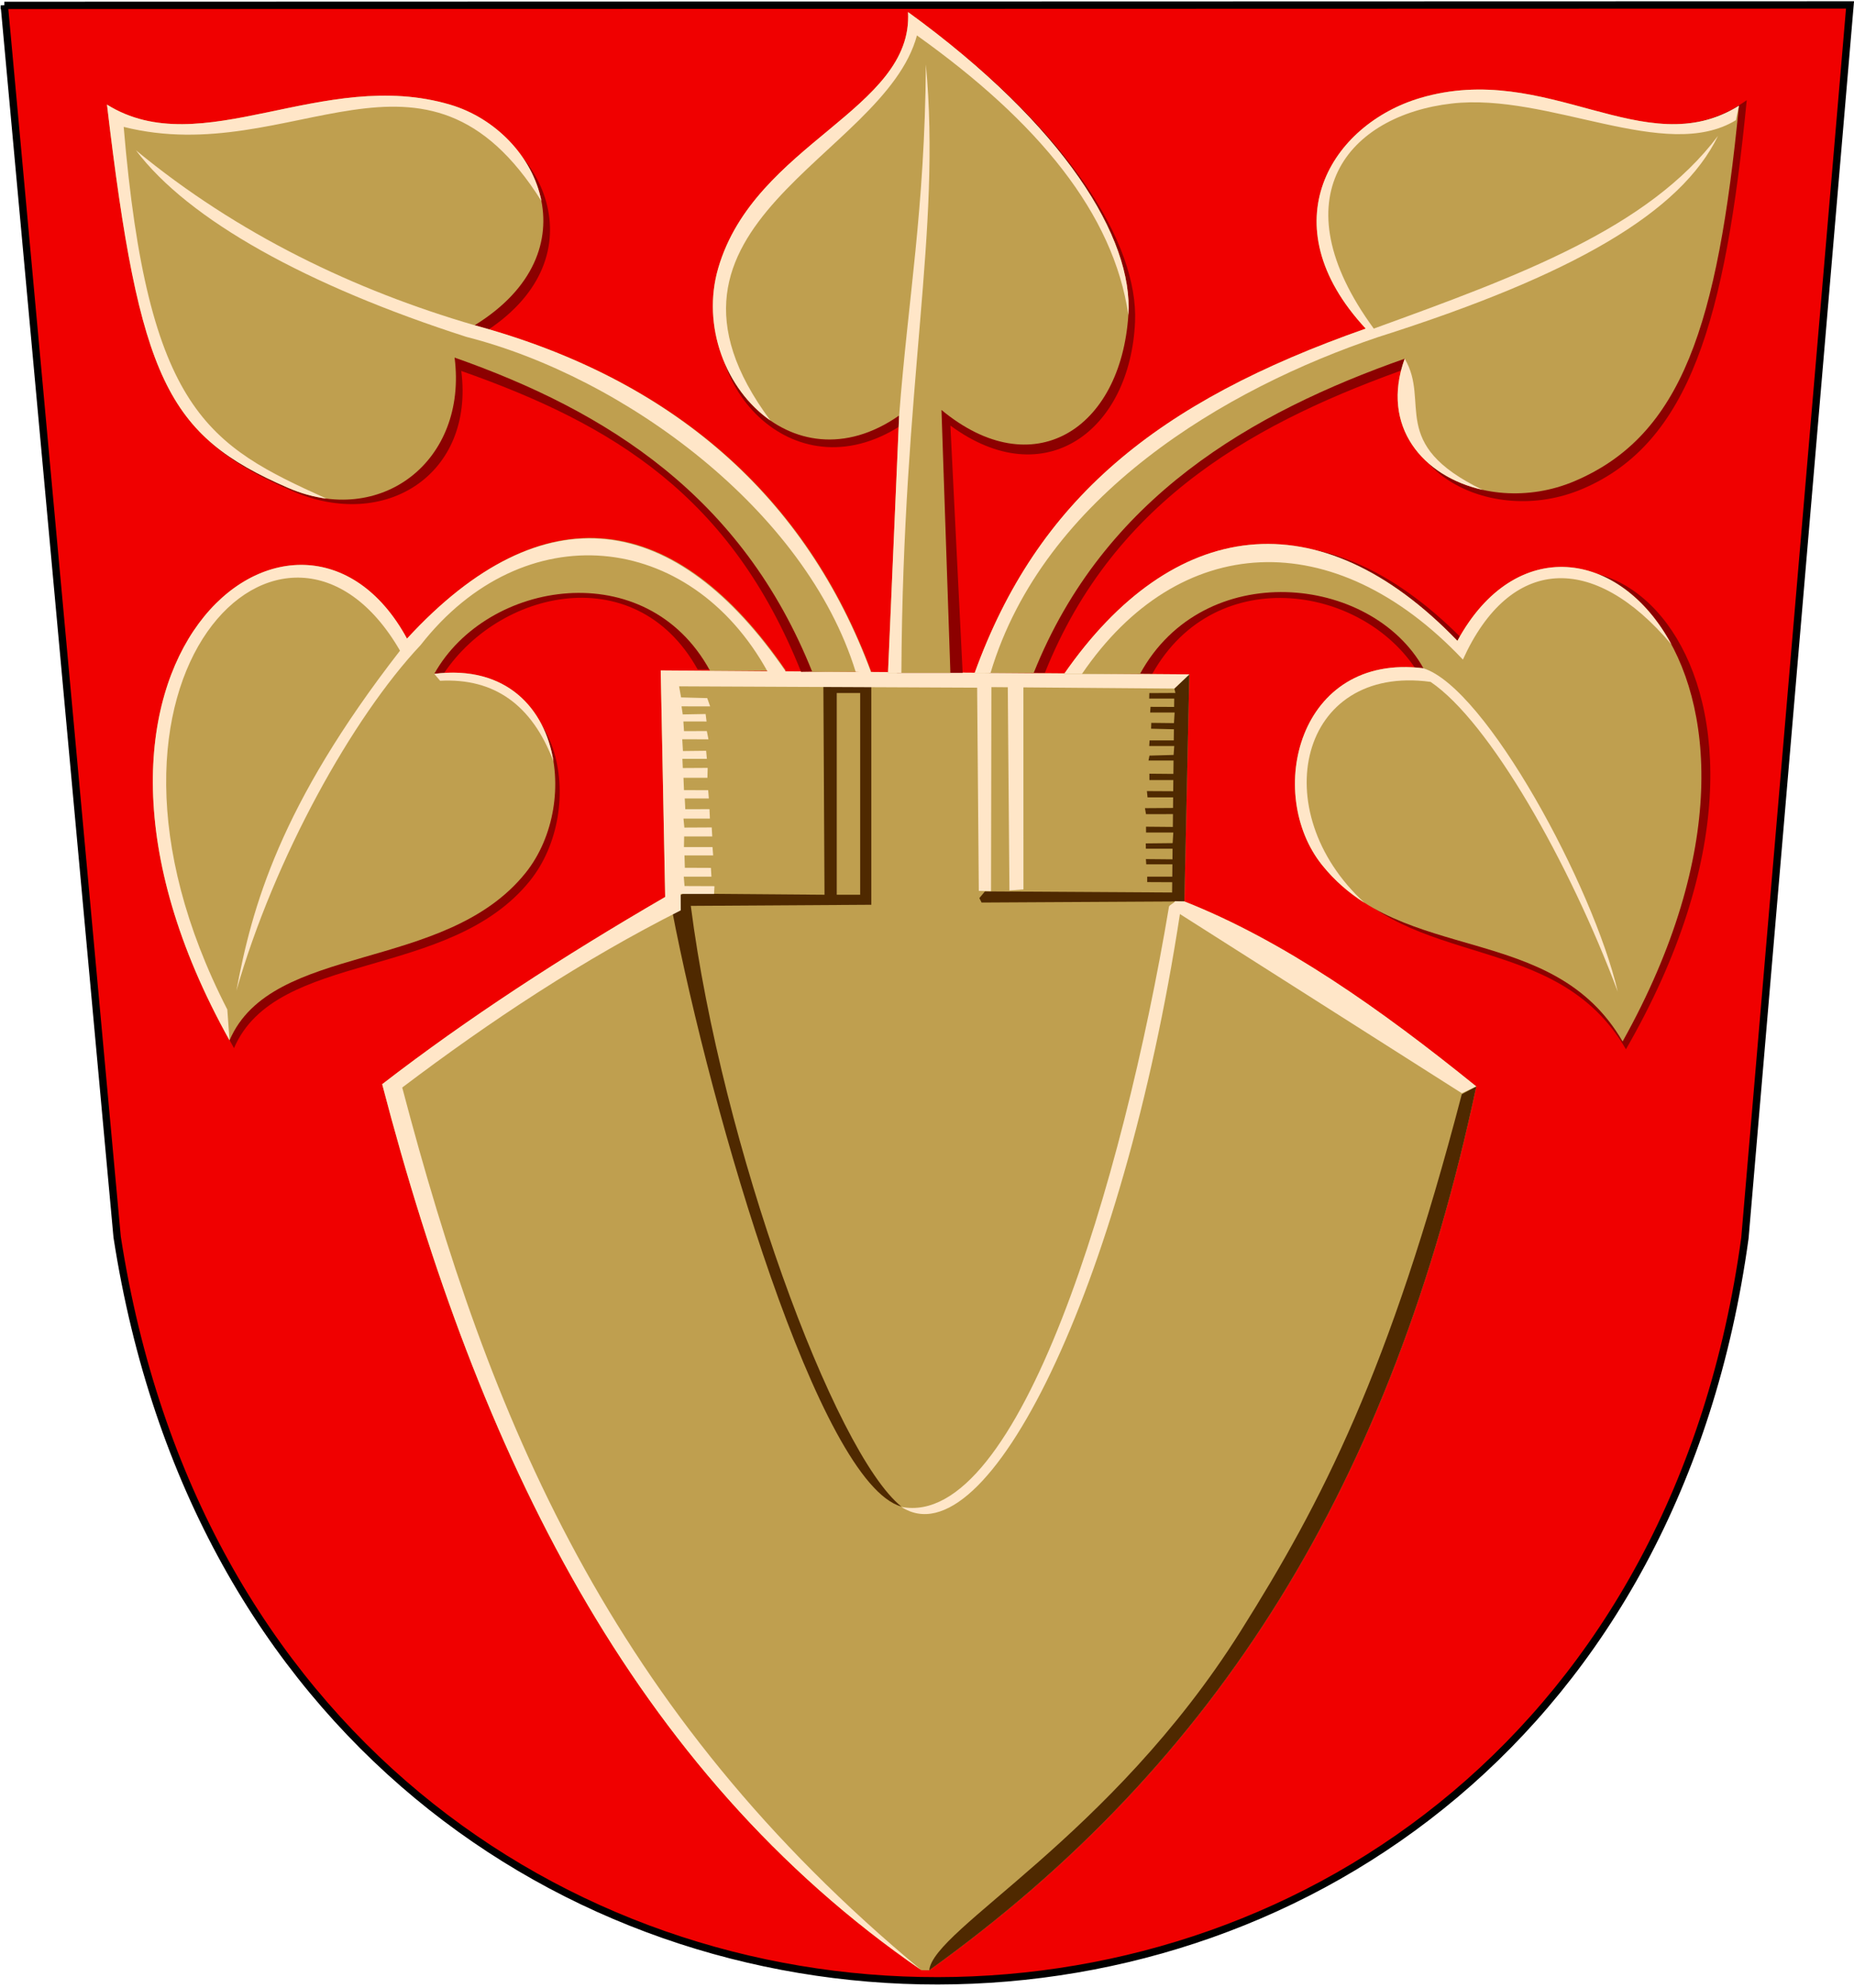 <?xml version="1.0" encoding="UTF-8"?>
<!DOCTYPE svg PUBLIC "-//W3C//DTD SVG 1.1//EN" "http://www.w3.org/Graphics/SVG/1.1/DTD/svg11.dtd">
<!-- Creator: CorelDRAW -->
<svg xmlns="http://www.w3.org/2000/svg" xml:space="preserve" width="500px" height="536px" shape-rendering="geometricPrecision" text-rendering="geometricPrecision" image-rendering="optimizeQuality" fill-rule="evenodd" clip-rule="evenodd"
viewBox="0 0 500 536"
 xmlns:xlink="http://www.w3.org/1999/xlink"
 xmlns:svg="http://www.w3.org/2000/svg"
 version="1.0">
 <g id="Layer_x0020_1">
  <path id="path1937" fill="#F00000" stroke="black" stroke-width="1.984" d="M1.161 1.458l497.765 -0.129 -28.345 332.477c-36.546,266.447 -397.544,267.67 -438.99,-0.295l-30.43 -332.054z"/>
  <path fill="#8C0000" d="M110.964 174.281c36.955,-40.181 68.74,-36.894 98.285,6.257l-21.082 -0.011c-17.136,-30.88 -55.72,-21.044 -69.848,3.256 33.778,-4.237 40.112,34.386 24.613,53.673 -21.773,27.096 -68.455,18.637 -79.827,45.141 -57.062,-102.209 18.985,-161.451 47.858,-108.315z"/>
  <path fill="#8C0000" d="M395.746 173.685c-37.394,-38.866 -76.315,-34.002 -105.496,8.059l20.481 -0.011c17.137,-30.759 58.124,-23.881 72.251,0.552 -33.778,-4.237 -38.499,32.034 -23.712,51.87 20.871,27.996 60.342,16.233 79.226,48.747 58.962,-102.21 -11.685,-162.352 -42.75,-109.217z"/>
  <path fill="#BF9F4F" d="M179.389 241.839l-1.204 -61.081 142.558 1.068 -1.334 61.215c26.679,10.528 52.845,28.932 78.724,49.879 -22.659,106.603 -69.387,182.284 -147.533,238.308l-2.103 -0.033c-78.045,-53.697 -119.484,-139.493 -145.428,-238.876 22.886,-17.678 48.626,-34.404 76.32,-50.479z"/>
  <path fill="#4F2900" d="M243.089 406.198c-18.104,-14.548 -48.501,-97.328 -56.789,-161.955l48.677 -0.3 0 -58.893 -12.92 0 0.3 56.188 -38.16 -0.3c-1.803,1.002 -2.804,2.404 -3.005,4.207 10.717,55.788 39.763,154.844 61.897,161.053z"/>
  <rect fill="#BF9F4F" x="225.662" y="186.853" width="6.31" height="54.386"/>
  <path fill="#4F2900" d="M320.743 181.826l-1.334 61.215 -54.686 0.3 -0.601 -1.202 1.502 -1.803 50.479 0.3 0.025 -2.774 -6.746 -0.032 -0.004 -1.473 6.773 0 0.029 -3.314 -7.052 0 -0.092 -1.417 7.164 0.064 0.028 -2.859 -7.199 -0.002 -0.031 -1.429 7.252 -0.074 0.178 -2.86 -7.349 0 -0.009 -1.571 7.231 0.066 0.031 -3.461 -7.272 0.009 -0.277 -1.613 7.569 -0.05 0.028 -2.861 -6.902 -0.001 -0.172 -1.691 7.095 0.038 0.033 -3.01 -6.453 -0.003 -0.005 -1.712 6.476 0.056 0.038 -3.61 -6.752 -0.001 0.261 -1.322 6.508 -0.182 0.175 -2.409 -6.751 0 0.095 -1.507 6.526 0.002 0.035 -3.01 -6.151 -0.149 0.052 -1.575 6.117 0.069 0.177 -2.861 -6.601 0 0.1 -1.527 6.369 0.022 0.026 -2.258 -6.754 -0.001 0.035 -1.469 7.034 -0.036 -0.286 -1.187 4.038 -3.825zm77.39 111.094c-22.659,106.603 -69.387,182.284 -147.533,238.308 1.065,-11.16 48.928,-35.783 83.945,-91.387 21.922,-34.809 40.193,-70.133 59.681,-144.818l3.906 -2.103z"/>
  <path fill="#FFE6C8" d="M248.497 531.194c-78.045,-53.697 -119.484,-139.493 -145.428,-238.876 22.886,-17.678 48.626,-34.404 76.32,-50.479l-1.204 -61.081 142.558 1.068 -4.038 3.825 -40.711 -0.319 0.019 54.469 -3.778 0.297 -0.45 -54.801 -4.42 -0.035 -0.095 55.006 -3.298 -0.06 -0.449 -54.798 -80.378 -0.361 0.535 2.986 7.05 0.187 0.785 2.235 -7.711 -0.013 0.321 2.179 6.17 -0.111 0.251 2.016 -6.247 -0.007 0.169 2.603 6.157 -0.019 0.435 2.23 -7.068 -0.018 0.189 3.179 6.255 -0.072 0.198 2.177 -6.604 -0.007 0.113 2.484 6.711 -0.04 -0.073 2.673 -6.454 -0 0.136 3.325 6.522 0.023 0.179 2.224 -6.497 0.002 0.146 2.892 6.526 -0.017 0.112 2.553 -7.122 -0.003 0.231 2.421 7.382 -0.038 0.142 2.426 -7.576 0.006 -0.055 2.863 7.699 -0.007 0.176 2.265 -7.731 -0.007 0.095 3.327 7.031 0.03 0.144 2.358 -7.464 0.006 0.209 2.535 8.069 0.033 -0.103 2.096 -9.007 0 0.022 4.42c-26.351,13.303 -51.172,29.663 -75.118,47.775 23.479,89.21 55.821,168.205 140.02,237.974zm70.912 -288.153c26.679,10.528 52.845,28.932 78.724,49.879l-3.893 1.838 -76.026 -48.315c-15.514,101.16 -52.134,174.821 -75.125,159.845 31.679,6.133 59.712,-87.481 72.173,-161.833 0.074,-0.443 1.518,-1.033 1.6,-1.473l2.548 0.06z"/>
  <path fill="#BF9F4F" d="M109.762 172.183c36.955,-40.181 72.647,-34.498 102.191,8.652l-20.481 -0.011c-17.136,-31.459 -60.226,-24.473 -74.355,0.86 33.778,-4.237 40.112,34.386 24.613,53.673 -21.773,27.096 -68.455,18.637 -79.827,45.141 -57.062,-102.209 18.985,-161.451 47.858,-108.315z"/>
  <path fill="#BF9F4F" d="M393.042 172.784c-37.394,-38.866 -76.899,-33.126 -106.081,8.936l20.481 -0.011c17.136,-31.459 62.313,-26.86 76.442,-1.527 -33.778,-4.237 -42.815,33.785 -27.317,53.072 21.773,27.096 62.145,15.032 81.029,47.545 57.062,-102.209 -15.68,-161.15 -44.553,-108.015z"/>
  <path fill="#8C0000" d="M216.038 181.136l16.526 -0.3c-17.527,-47.375 -49.169,-76.212 -102.753,-90.734 32.358,-19.956 17.228,-52.43 -6.604,-59.475 -34.37,-10.161 -67.09,15.86 -92.552,-0.018 8.779,74.29 15.595,87.644 48.181,101.8 25.046,10.88 49.129,-4.478 45.566,-32.391 41.141,14.472 72.733,33.794 91.636,81.119z"/>
  <path fill="#BF9F4F" d="M219.043 181.127l15.925 0c-17.527,-47.375 -53.375,-78.907 -106.96,-93.43 32.358,-19.956 17.228,-52.43 -6.604,-59.475 -34.37,-10.161 -67.09,15.86 -92.552,-0.018 8.779,74.29 16.196,89.146 48.782,103.302 25.047,10.881 48.528,-7.182 44.965,-35.095 41.141,14.472 77.54,37.391 96.444,84.717z"/>
  <path fill="#8C0000" d="M281.785 181.428l-15.024 0c16.933,-46.77 47.164,-70.895 103.655,-90.726 -26.349,-28.369 -9.115,-55.135 14.716,-62.179 34.369,-10.16 60.48,16.761 85.942,-1.521 -5.774,58.966 -15.295,92.452 -44.275,104.805 -25.12,10.708 -55.74,-5.679 -45.867,-32.992 -41.141,14.472 -80.245,35.288 -99.148,82.614z"/>
  <path fill="#8C0000" d="M241.887 181.428l17.728 0 -3.305 -66.689c25.469,18.753 48.521,1.354 49.798,-27.989 0.899,-20.664 -17.411,-51.582 -59.714,-82.284 1.458,26.357 -41.602,38.014 -51.475,71.667 -8.205,27.966 19.937,58.201 49.372,37.705l-2.404 67.59z"/>
  <path fill="#BF9F4F" d="M278.78 181.428l-15.925 0c16.933,-46.77 48.967,-72.999 105.458,-92.83 -26.349,-28.369 -9.115,-55.135 14.716,-62.179 34.369,-10.16 60.48,17.963 85.942,2.085 -5.774,58.966 -15.295,88.846 -44.275,101.199 -25.121,10.708 -55.74,-5.679 -45.867,-32.992 -41.141,14.472 -81.146,37.391 -100.049,84.717z"/>
  <path fill="#BF9F4F" d="M239.483 181.428l16.826 0 -2.404 -70.895c24.643,20.405 48.346,5.31 50.4,-25.585 1.372,-20.639 -17.119,-50.998 -59.422,-81.7 1.458,26.357 -41.293,35.326 -51.167,68.979 -8.205,27.966 19.336,60.304 48.771,39.808l-3.005 69.393z"/>
  <path fill="#FFE6C8" d="M149.267 205.293c-2.267,-14.183 -12.622,-26.058 -32.15,-23.609l1.576 1.863c14.598,-0.764 24.789,6.484 30.574,21.745zm-35.832 -31.371c27.72,-35.47 72.581,-30.986 93.597,7.203l4.921 0.003c-29.545,-43.151 -65.236,-49.126 -102.191,-8.944 -28.873,-53.136 -104.92,6.106 -47.858,108.315l-0.601 -8.311c-46.227,-90.046 16.269,-149.21 46.573,-96.752 -32.565,41.895 -39.932,69.304 -44.125,91.666 10.264,-35.752 31.248,-73.582 49.683,-93.178z"/>
  <path fill="#FFE6C8" d="M128.008 87.697c53.585,14.523 89.433,46.348 106.96,93.723l-4.207 -0.292c-13.391,-43.435 -62.233,-79.418 -104.977,-90.296 -42.902,-13.79 -74.963,-31.511 -89.12,-50.309 27.518,22.711 59.118,37.785 91.344,47.174zm-39.971 46.735c-3.39,-0.438 -6.881,-1.397 -10.403,-2.926 -32.586,-14.156 -40.003,-29.012 -48.782,-103.302 25.462,15.878 58.183,-10.142 92.552,0.018 12.288,3.633 22.264,14.026 24.607,25.978 -31.541,-50.231 -66.989,-8.517 -112.653,-19.987 6.471,76.788 22.869,85.831 54.678,100.22z"/>
  <path fill="#FFE6C8" d="M304.306 84.948c1.372,-20.639 -17.119,-50.998 -59.422,-81.7 1.458,26.357 -41.293,35.326 -51.167,68.979 -4.615,15.731 2.079,32.846 14.06,41.162 -39.51,-53.134 30.645,-70.829 39.511,-103.831 32.725,23.322 53.038,48.062 57.018,75.39zm-61.817 27.088l-3.005 69.393 3.606 0c0.413,-78.837 10.804,-118.658 6.61,-164.042 -0.3,39.362 -4.808,63.099 -7.211,94.649z"/>
  <path fill="#FFE6C8" d="M468.971 28.504c-25.462,15.878 -51.573,-12.245 -85.942,-2.085 -23.831,7.045 -41.065,33.81 -14.716,62.179 -56.491,19.831 -88.525,46.059 -105.458,92.83l4.28 0c14.29,-47.763 63.394,-76.714 104.536,-90.548 52.651,-16.701 81.639,-33.625 91.664,-54.264 -18.8,25.009 -53.749,37.782 -92.846,51.982 -25.973,-35.501 -6.728,-57.503 21.032,-60.689 26.18,-3.004 57.622,16.062 76.621,4.5l0.828 -3.906zm-69.155 103.559c-15.976,-3.583 -27.62,-17.002 -20.987,-35.352 6.996,11.784 -4.638,22.967 20.987,35.352z"/>
  <path fill="#FFE6C8" d="M383.884 180.182c-33.778,-4.237 -42.815,33.785 -27.317,53.072 3.402,4.234 7.258,7.511 11.415,10.152 -26.965,-24.713 -17.617,-64.398 17.832,-59.558 15.875,10.723 37.409,48.67 50.479,83.531 -6.653,-28.465 -35.541,-81.869 -52.41,-87.197zm66.89 -6.402c-13.855,-25.714 -42.167,-29.639 -57.732,-0.996 -37.394,-38.866 -76.899,-33.126 -106.081,8.936l4.821 -0.003c26.041,-38.259 67.89,-40.738 102.745,-3.879 12.665,-27.945 35.169,-29.098 56.246,-4.059z"/>
 </g>
</svg>
